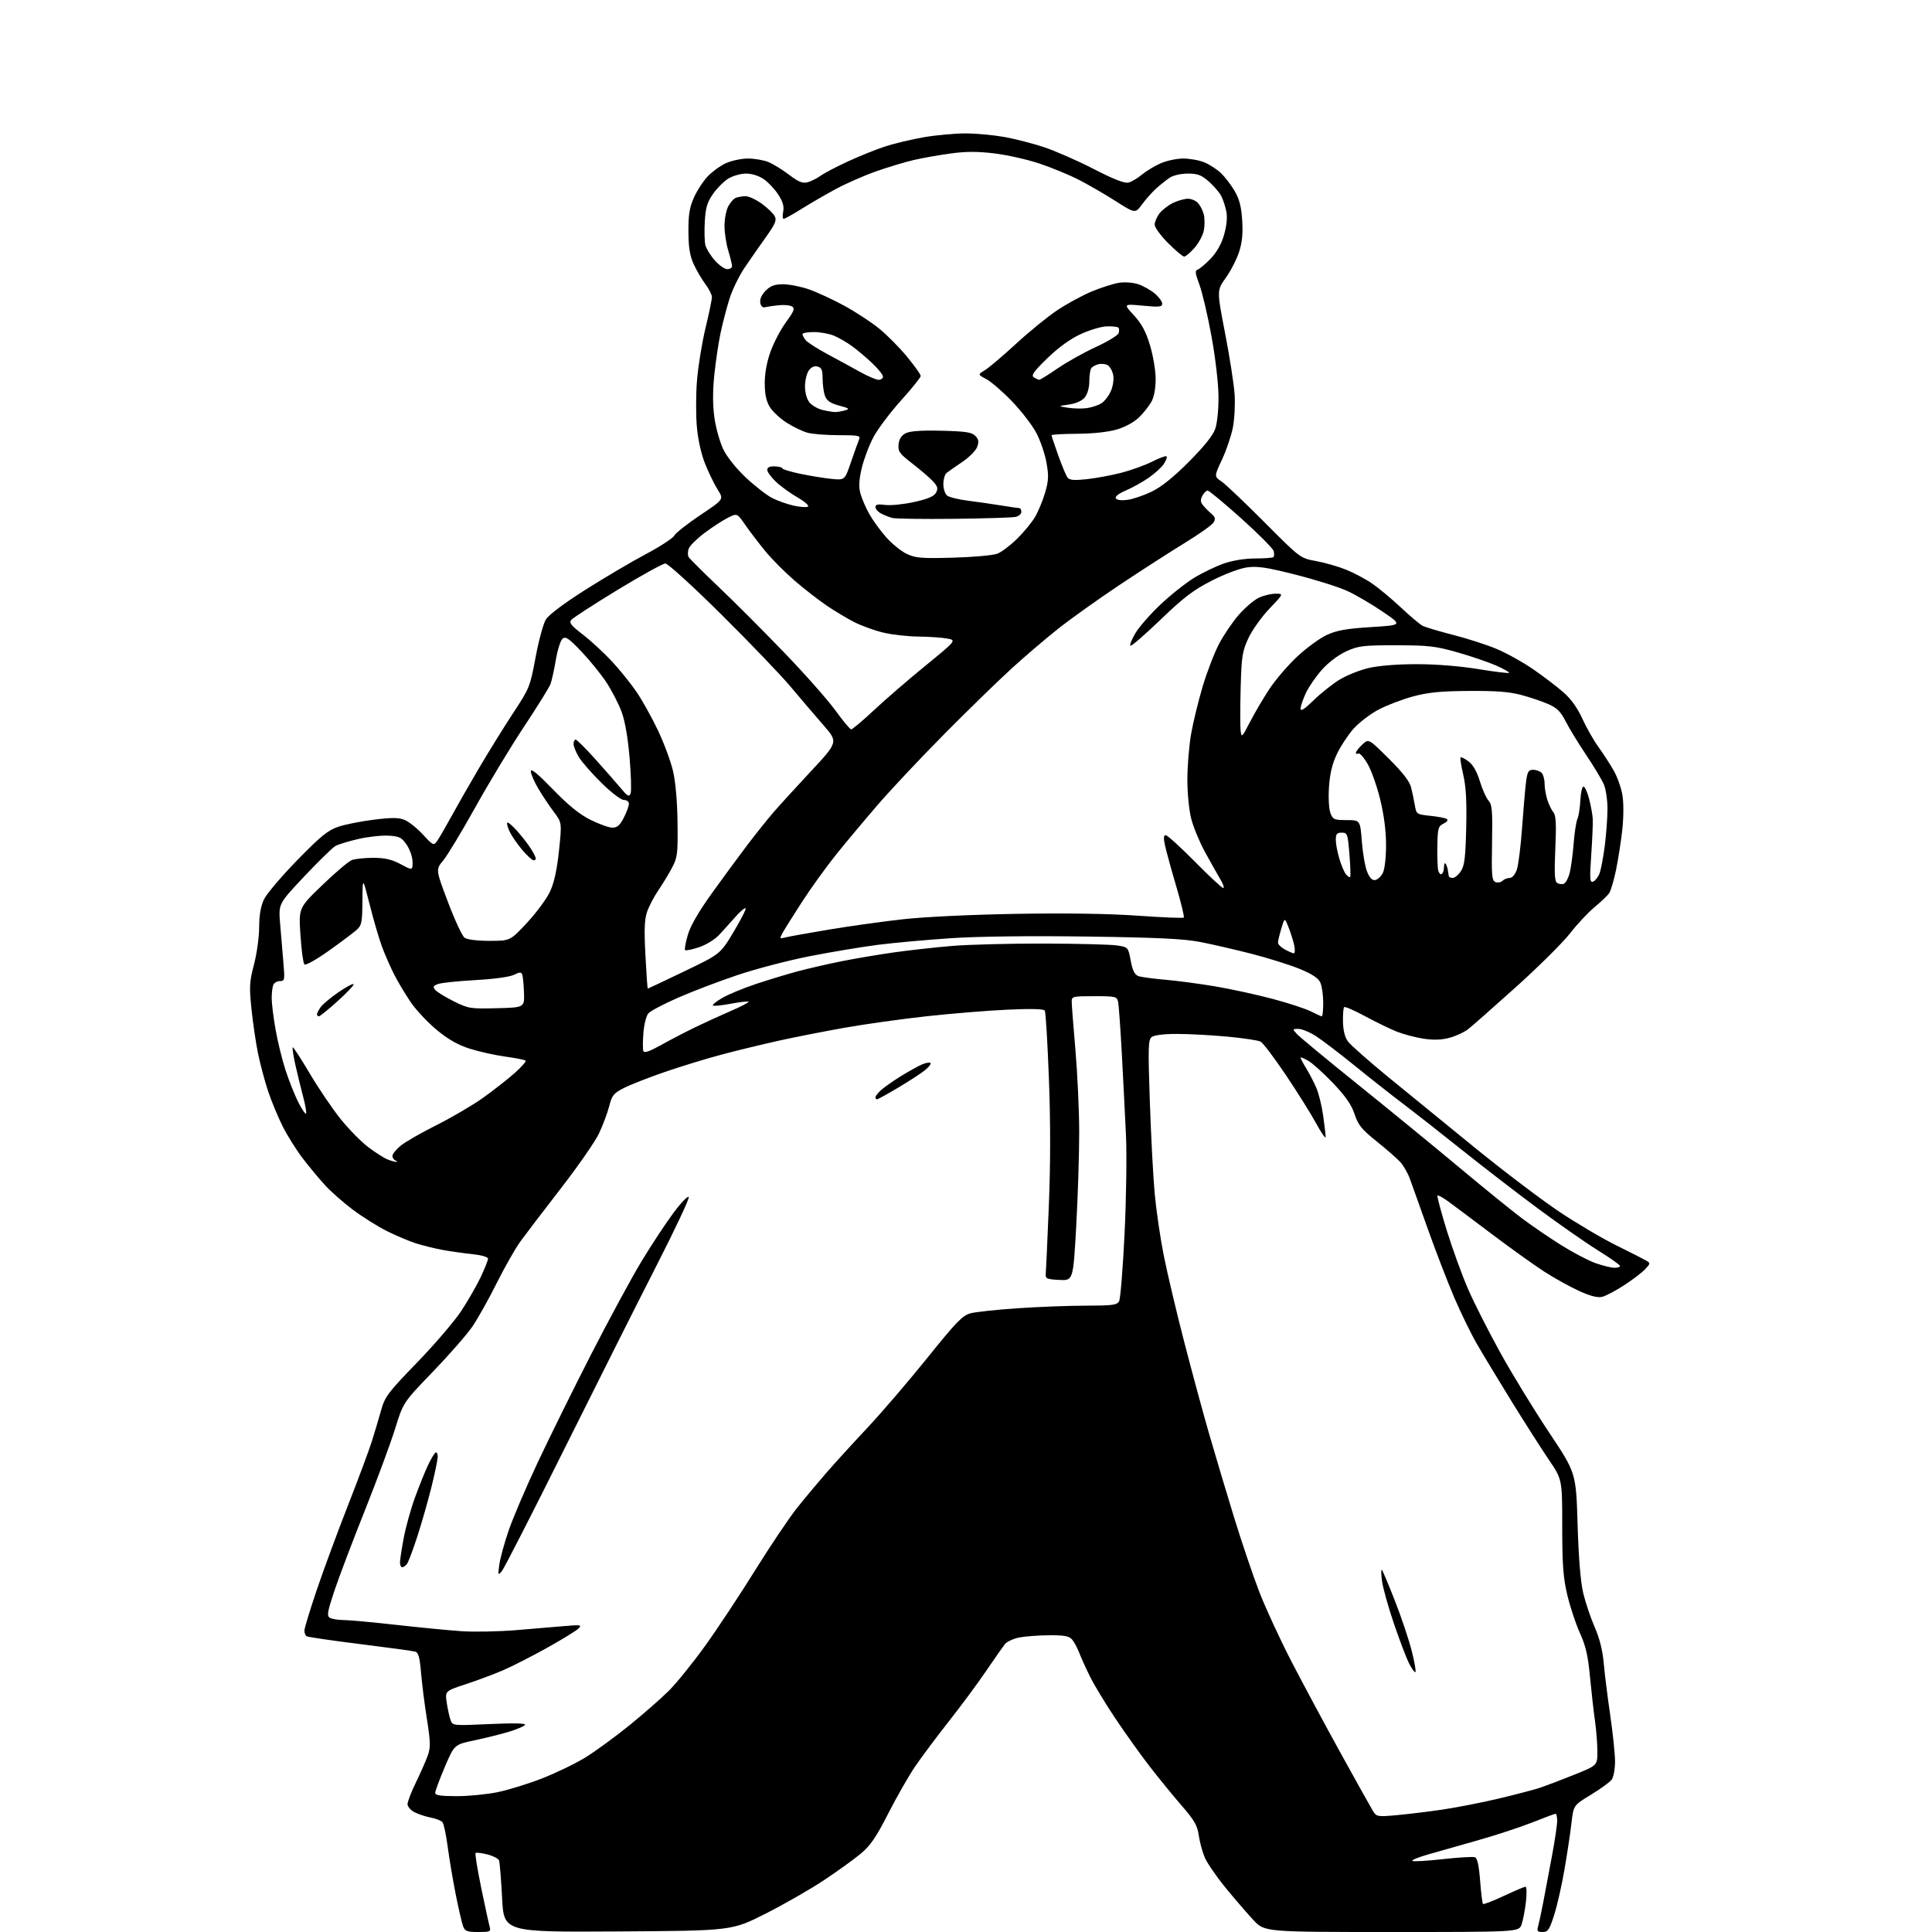 <?xml version="1.0" encoding="UTF-8" standalone="no"?>
<svg 
  version="1.1" 
  xmlns="http://www.w3.org/2000/svg" 
  xmlns:xlink="http://www.w3.org/1999/xlink" 
  xmlns:svg="http://www.w3.org/2000/svg"
  xmlns:rdf="http://www.w3.org/1999/02/22-rdf-syntax-ns#"
  xmlns:cc="http://creativecommons.org/ns#"
  xmlns:dc="http://purl.org/dc/elements/1.1/"
  viewBox="0 0 768 768"
  width="768"
  height="768"
>
<style>svg {background-color: white; }</style>"
<path stroke="none" fill="black" fill-rule="evenodd" d="M190.09,768.00C185.66,768.00 184.83,767.69 184.08,765.71C183.60,764.46 182.28,758.72 181.14,752.96C180.00,747.21 178.57,738.68 177.95,734.00C177.34,729.33 176.41,724.99 175.88,724.36C175.36,723.73 173.27,722.90 171.25,722.52C169.23,722.14 166.32,721.18 164.78,720.39C163.25,719.60 162.00,718.15 162.00,717.16C162.00,716.18 163.52,712.26 165.38,708.44C167.24,704.62 169.35,699.82 170.08,697.76C171.19,694.59 171.14,692.41 169.69,683.26C168.75,677.34 167.70,669.02 167.35,664.77C166.87,658.92 166.32,656.93 165.11,656.56C164.22,656.29 154.35,654.94 143.17,653.55C131.99,652.16 122.43,650.76 121.92,650.45C121.41,650.14 121.00,649.12 121.00,648.19C121.01,647.26 123.24,639.93 125.96,631.90C128.69,623.87 134.25,608.79 138.33,598.40C142.41,588.00 146.67,576.58 147.80,573.00C148.93,569.42 150.59,563.84 151.50,560.59C153.01,555.18 154.20,553.60 165.83,541.59C172.80,534.39 180.68,525.19 183.35,521.14C186.01,517.09 189.50,511.01 191.10,507.64C192.69,504.26 194.00,500.98 194.00,500.35C194.00,499.67 191.42,498.93 187.75,498.54C184.31,498.18 179.03,497.44 176.00,496.88C172.97,496.33 168.25,495.16 165.50,494.30C162.75,493.43 157.51,491.23 153.86,489.40C150.21,487.58 144.13,483.77 140.36,480.95C136.59,478.13 131.58,473.72 129.23,471.16C126.88,468.60 122.89,463.80 120.37,460.50C117.84,457.20 114.25,451.48 112.39,447.78C110.53,444.09 107.92,437.79 106.58,433.78C105.24,429.78 103.44,423.00 102.56,418.73C101.69,414.46 100.52,406.50 99.96,401.04C99.05,392.23 99.16,390.27 100.97,383.38C102.09,379.11 103.01,372.45 103.02,368.56C103.04,363.72 103.64,360.24 104.95,357.50C106.00,355.30 111.95,348.29 118.18,341.91C127.52,332.35 130.37,330.03 134.50,328.64C137.24,327.71 143.62,326.45 148.67,325.83C155.88,324.94 158.51,324.97 160.90,325.96C162.58,326.65 165.83,329.26 168.13,331.76C172.10,336.06 172.38,336.20 173.70,334.40C174.47,333.35 176.93,329.12 179.18,325.00C181.43,320.88 186.44,312.10 190.32,305.50C194.20,298.90 200.36,288.96 204.01,283.41C210.48,273.60 210.72,272.99 212.90,261.31C214.13,254.70 215.97,247.94 216.97,246.28C218.11,244.42 224.09,239.92 232.65,234.48C240.27,229.65 251.12,223.25 256.77,220.25C262.41,217.26 267.49,213.95 268.06,212.89C268.62,211.84 273.28,208.17 278.40,204.74C287.72,198.50 287.72,198.50 285.41,194.85C284.14,192.84 281.92,188.34 280.48,184.85C278.85,180.91 277.55,175.29 277.05,170.03C276.60,165.37 276.61,156.96 277.06,151.33C277.51,145.70 279.03,136.31 280.44,130.47C281.85,124.62 283.00,119.06 283.00,118.11C283.00,117.17 281.83,114.84 280.40,112.94C278.97,111.05 276.88,107.47 275.75,105.00C274.21,101.62 273.69,98.38 273.66,92.00C273.63,85.29 274.10,82.45 275.86,78.50C277.09,75.75 279.54,71.98 281.30,70.13C283.06,68.27 286.30,65.92 288.50,64.90C290.70,63.88 294.65,63.03 297.28,63.02C299.91,63.01 303.62,63.65 305.52,64.44C307.42,65.24 311.10,67.51 313.70,69.50C317.30,72.25 319.02,72.96 320.90,72.49C322.26,72.15 324.64,70.97 326.18,69.88C327.71,68.78 332.69,66.18 337.24,64.09C341.78,62.00 348.43,59.34 352.00,58.17C355.57,57.01 362.50,55.37 367.38,54.53C372.27,53.69 379.69,53.02 383.88,53.03C388.07,53.05 394.98,53.69 399.24,54.45C403.50,55.21 410.63,57.05 415.09,58.53C419.55,60.02 428.41,63.91 434.77,67.18C442.77,71.30 447.04,72.96 448.59,72.57C449.83,72.26 452.18,70.87 453.82,69.50C455.46,68.12 458.76,66.10 461.15,65.02C463.54,63.93 467.65,63.03 470.28,63.02C472.91,63.01 476.74,63.70 478.78,64.55C480.83,65.41 483.78,67.32 485.34,68.80C486.90,70.29 489.33,73.46 490.75,75.86C492.67,79.12 493.43,82.06 493.79,87.56C494.13,92.88 493.78,96.38 492.53,100.21C491.59,103.12 489.21,107.73 487.25,110.46C483.70,115.43 483.70,115.43 486.99,132.46C488.81,141.83 490.51,152.76 490.78,156.74C491.04,160.73 490.73,166.69 490.08,169.99C489.43,173.28 487.49,179.00 485.77,182.68C482.63,189.38 482.63,189.38 485.57,191.39C487.18,192.49 494.88,199.80 502.68,207.64C516.87,221.89 516.87,221.89 523.16,223.03C526.63,223.66 532.02,225.21 535.15,226.48C538.28,227.76 542.96,230.25 545.54,232.03C548.12,233.81 553.22,238.06 556.87,241.48C560.52,244.91 564.40,248.18 565.50,248.75C566.60,249.33 572.00,250.94 577.50,252.34C583.00,253.74 590.77,256.23 594.76,257.89C598.75,259.54 605.39,263.23 609.52,266.08C613.64,268.93 619.05,273.06 621.55,275.26C624.53,277.87 627.10,281.48 629.02,285.71C630.63,289.26 633.47,294.26 635.33,296.83C637.19,299.40 639.92,303.60 641.40,306.17C642.88,308.74 644.48,313.24 644.96,316.17C645.46,319.27 645.42,325.03 644.87,329.96C644.36,334.61 643.23,341.79 642.38,345.91C641.53,350.02 640.30,354.16 639.64,355.10C638.98,356.05 636.35,358.54 633.80,360.66C631.25,362.77 626.90,367.43 624.14,371.00C621.37,374.57 611.77,384.11 602.81,392.18C593.84,400.25 585.20,407.87 583.61,409.11C582.02,410.35 578.64,411.91 576.09,412.57C572.89,413.40 569.68,413.49 565.73,412.87C562.58,412.38 557.87,411.13 555.25,410.09C552.64,409.05 546.99,406.31 542.70,403.99C538.41,401.67 534.64,400.03 534.32,400.35C534.00,400.67 533.79,403.31 533.86,406.21C533.93,409.62 534.63,412.38 535.82,413.99C536.84,415.37 543.97,421.68 551.67,428.00C559.37,434.32 575.06,447.12 586.53,456.44C598.00,465.76 613.04,477.15 619.95,481.75C626.85,486.36 637.00,492.35 642.50,495.06C648.00,497.78 653.33,500.49 654.35,501.08C656.13,502.10 656.11,502.25 653.94,504.56C652.69,505.89 648.93,508.75 645.59,510.92C642.24,513.09 638.33,515.16 636.89,515.51C635.08,515.95 632.26,515.23 627.71,513.17C624.10,511.53 617.85,508.06 613.82,505.46C609.80,502.86 600.47,496.18 593.09,490.62C585.72,485.05 577.93,479.22 575.78,477.65C573.63,476.08 571.67,475.00 571.42,475.25C571.18,475.49 572.83,481.72 575.10,489.08C577.37,496.45 581.24,507.07 583.70,512.69C586.16,518.32 592.00,529.80 596.67,538.21C601.34,546.62 609.96,560.70 615.83,569.50C626.50,585.50 626.50,585.50 627.12,606.00C627.53,619.52 628.30,628.83 629.38,633.36C630.28,637.13 632.33,643.20 633.93,646.86C635.85,651.23 637.06,656.06 637.49,661.00C637.85,665.12 639.01,674.43 640.07,681.67C641.13,688.92 642.00,697.27 642.00,700.23C642.00,703.19 641.41,706.43 640.69,707.41C639.97,708.40 636.25,711.10 632.44,713.42C625.50,717.64 625.50,717.64 624.70,724.57C624.27,728.38 623.02,736.67 621.93,743.00C620.85,749.33 618.99,757.54 617.80,761.25C615.91,767.14 615.33,768.00 613.20,768.00C611.15,768.00 610.87,767.64 611.42,765.75C611.77,764.51 612.71,760.12 613.50,756.00C614.29,751.88 615.85,743.59 616.97,737.58C618.09,731.57 619.00,725.39 619.00,723.83C619.00,722.27 618.72,721.00 618.37,721.00C618.03,721.00 613.87,722.55 609.12,724.44C604.38,726.32 594.65,729.52 587.50,731.54C580.35,733.56 571.42,736.09 567.65,737.18C563.89,738.26 561.07,739.41 561.40,739.73C561.73,740.06 567.16,739.75 573.47,739.05C579.78,738.34 585.57,738.00 586.32,738.29C587.26,738.65 587.90,741.58 588.37,747.60C588.74,752.42 589.25,756.59 589.51,756.85C589.77,757.11 593.50,755.67 597.79,753.66C602.08,751.65 605.96,750.00 606.42,750.00C606.88,750.00 606.95,752.70 606.58,755.99C606.21,759.28 605.43,763.33 604.85,764.99C603.80,768.00 603.80,768.00 553.24,768.00C502.68,768.00 502.68,768.00 498.25,763.25C495.81,760.64 490.86,754.90 487.26,750.50C483.65,746.10 479.92,740.70 478.96,738.50C478.01,736.30 476.91,732.32 476.54,729.66C475.97,725.63 474.81,723.62 469.64,717.66C466.23,713.72 460.48,706.67 456.87,702.00C453.26,697.33 447.14,688.76 443.28,682.97C439.41,677.18 434.92,669.76 433.30,666.47C431.67,663.19 429.74,658.92 429.01,657.00C428.27,655.08 427.00,652.71 426.18,651.75C425.00,650.36 423.13,650.01 417.10,650.04C412.92,650.07 407.57,650.46 405.20,650.92C402.84,651.38 400.24,652.59 399.42,653.62C398.61,654.66 395.24,659.47 391.94,664.33C388.64,669.18 381.98,678.18 377.13,684.33C372.29,690.47 366.27,698.54 363.74,702.25C361.22,705.96 356.43,714.35 353.09,720.90C348.31,730.28 346.01,733.64 342.22,736.82C339.57,739.04 332.92,743.83 327.45,747.46C321.98,751.10 311.51,757.09 304.19,760.78C290.87,767.50 290.87,767.50 245.58,767.78C200.29,768.06 200.29,768.06 199.59,754.46C199.20,746.98 198.65,740.26 198.37,739.53C198.10,738.81 196.00,737.74 193.72,737.16C191.43,736.58 189.33,736.33 189.05,736.61C188.77,736.89 189.77,743.06 191.26,750.31C192.76,757.57 194.26,764.51 194.61,765.75C195.20,767.87 194.94,768.00 190.09,768.00zM554.86,721.59C559.06,721.22 567.23,720.23 573.00,719.40C578.77,718.56 589.07,716.55 595.89,714.93C602.70,713.31 610.13,711.36 612.40,710.59C614.66,709.82 620.68,707.52 625.76,705.49C635.00,701.79 635.00,701.79 634.98,696.15C634.97,693.04 634.54,687.58 634.02,684.00C633.51,680.42 632.62,672.60 632.05,666.60C631.25,658.11 630.36,654.25 628.02,649.10C626.37,645.47 624.12,638.67 623.02,634.00C621.39,627.09 621.01,621.99 621.01,606.79C621.00,588.08 621.00,588.08 615.71,580.29C612.79,576.00 606.10,565.52 600.84,557.00C595.58,548.48 589.38,538.21 587.06,534.19C584.74,530.17 580.68,521.84 578.04,515.69C575.41,509.53 570.69,497.30 567.57,488.50C564.45,479.70 561.23,470.70 560.42,468.50C559.61,466.30 557.93,463.38 556.70,462.00C555.46,460.62 551.24,456.93 547.32,453.78C541.28,448.94 539.92,447.27 538.47,442.90C537.23,439.17 534.89,435.79 529.97,430.62C526.24,426.71 521.79,422.69 520.09,421.69C518.39,420.70 517.00,420.15 517.00,420.46C517.00,420.78 518.03,422.72 519.29,424.77C520.55,426.82 522.35,430.30 523.29,432.50C524.23,434.70 525.44,439.65 525.98,443.50C526.52,447.35 526.96,451.18 526.97,452.00C526.97,452.82 525.25,450.35 523.15,446.50C521.05,442.65 515.62,433.98 511.08,427.24C506.54,420.49 502.06,414.57 501.12,414.06C500.18,413.56 494.26,412.67 487.96,412.08C481.66,411.49 472.65,411.01 467.94,411.00C462.59,411.00 458.79,411.47 457.81,412.25C456.42,413.36 456.34,416.29 457.08,438.00C457.54,451.48 458.41,467.90 459.01,474.50C459.62,481.10 461.23,492.12 462.60,499.00C463.96,505.88 467.58,521.17 470.63,533.00C473.68,544.83 478.19,561.48 480.65,570.00C483.12,578.52 487.59,593.51 490.60,603.30C493.61,613.09 498.11,626.37 500.59,632.80C503.08,639.24 508.84,651.70 513.39,660.50C517.95,669.30 526.76,685.73 532.99,697.00C539.21,708.27 544.96,718.57 545.76,719.88C547.15,722.15 547.54,722.23 554.86,721.59zM181.54,714.00C186.24,714.00 193.55,713.29 197.79,712.42C202.03,711.55 210.01,709.08 215.53,706.93C221.04,704.78 228.79,701.03 232.73,698.60C236.68,696.17 244.54,690.42 250.20,685.84C255.86,681.25 262.97,675.02 266.00,671.98C269.02,668.94 275.43,661.01 280.23,654.34C285.04,647.68 293.97,634.19 300.08,624.36C306.19,614.54 313.71,603.35 316.78,599.50C319.85,595.65 325.10,589.36 328.43,585.53C331.77,581.69 339.15,573.59 344.84,567.53C350.53,561.46 361.23,548.98 368.63,539.78C380.14,525.47 382.61,522.91 385.79,522.06C387.83,521.51 396.25,520.61 404.50,520.05C412.75,519.49 425.00,519.02 431.71,519.02C442.34,519.00 444.05,518.77 444.87,517.24C445.39,516.27 446.36,504.23 447.03,490.49C447.70,476.75 447.95,459.20 447.60,451.50C447.24,443.80 446.50,429.18 445.95,419.00C445.40,408.82 444.73,399.49 444.46,398.25C443.99,396.12 443.48,396.00 434.98,396.00C426.33,396.00 426.00,396.08 426.02,398.25C426.03,399.49 426.70,408.15 427.51,417.50C428.31,426.85 428.98,441.48 429.00,450.00C429.01,458.52 428.48,475.31 427.82,487.29C426.61,509.09 426.61,509.09 421.06,508.79C416.19,508.54 415.52,508.25 415.70,506.50C415.81,505.40 416.36,493.25 416.92,479.50C417.61,462.69 417.62,446.02 416.95,428.62C416.41,414.39 415.68,402.29 415.33,401.72C414.92,401.06 409.81,400.93 400.60,401.35C392.84,401.70 378.40,402.88 368.50,403.96C358.60,405.05 343.98,407.09 336.00,408.50C328.02,409.91 316.32,412.21 310.00,413.60C303.68,414.99 293.40,417.48 287.16,419.13C280.93,420.78 270.63,423.93 264.29,426.12C257.94,428.30 250.65,431.16 248.09,432.46C243.92,434.57 243.29,435.34 242.15,439.78C241.45,442.51 239.62,447.39 238.08,450.62C236.54,453.86 229.70,463.70 222.88,472.50C216.07,481.30 208.86,490.75 206.86,493.50C204.87,496.25 200.65,503.68 197.48,510.00C194.32,516.33 189.98,524.09 187.83,527.25C185.68,530.41 178.61,538.51 172.11,545.25C160.29,557.50 160.29,557.50 157.04,568.00C155.25,573.77 149.84,588.40 145.01,600.50C140.18,612.60 134.75,626.92 132.94,632.33C130.18,640.58 129.88,642.31 131.07,643.07C131.86,643.56 134.30,643.98 136.50,643.99C138.70,644.00 148.15,644.86 157.50,645.91C166.85,646.96 178.55,648.09 183.50,648.43C188.45,648.76 198.12,648.58 205.00,648.02C211.88,647.46 220.65,646.72 224.50,646.38C230.82,645.83 231.36,645.92 230.00,647.33C229.18,648.18 223.55,651.64 217.50,655.02C211.45,658.39 203.57,662.41 200.00,663.95C196.43,665.49 189.77,667.98 185.20,669.48C176.91,672.20 176.91,672.20 177.59,676.85C177.97,679.41 178.65,682.51 179.11,683.75C179.95,686.00 180.04,686.01 194.64,685.34C204.24,684.91 209.11,685.02 208.71,685.66C208.37,686.21 205.49,687.44 202.30,688.40C199.11,689.36 192.92,690.90 188.55,691.82C180.61,693.50 180.61,693.50 176.80,702.44C174.71,707.36 173.00,711.98 173.00,712.69C173.00,713.67 175.18,714.00 181.54,714.00zM562.66,664.67C562.37,664.96 561.26,663.46 560.18,661.34C559.10,659.23 556.37,652.08 554.12,645.46C551.86,638.84 549.73,631.19 549.37,628.46C549.01,625.73 548.98,623.74 549.31,624.03C549.63,624.32 551.98,629.90 554.53,636.41C557.08,642.93 560.07,651.84 561.17,656.21C562.28,660.58 562.95,664.39 562.66,664.67zM199.52,624.50C197.94,626.41 197.89,626.29 198.48,622.00C198.82,619.52 200.47,613.45 202.16,608.50C203.85,603.55 209.03,591.40 213.68,581.50C218.33,571.60 227.88,552.25 234.92,538.50C241.96,524.75 250.97,508.10 254.95,501.50C258.94,494.90 264.71,486.14 267.78,482.04C270.86,477.93 273.55,475.16 273.79,475.87C274.03,476.58 268.32,488.71 261.11,502.83C253.89,516.95 237.46,549.65 224.58,575.50C211.71,601.35 200.43,623.40 199.52,624.50zM159.88,623.00C159.39,623.00 159.00,622.15 159.00,621.11C159.00,620.07 159.68,615.65 160.50,611.29C161.33,606.93 163.34,599.70 164.98,595.23C166.61,590.76 168.91,585.05 170.09,582.54C171.27,580.03 172.63,577.73 173.12,577.43C173.60,577.13 174.00,577.84 174.00,579.01C174.00,580.18 172.86,585.72 171.46,591.32C170.06,596.92 167.53,605.77 165.82,611.00C164.12,616.23 162.29,621.06 161.74,621.75C161.20,622.44 160.36,623.00 159.88,623.00zM641.75,503.97C642.99,503.99 644.00,503.66 644.00,503.25C644.00,502.84 640.06,500.06 635.25,497.07C630.44,494.08 619.68,486.58 611.35,480.40C603.01,474.22 589.51,463.81 581.35,457.28C573.18,450.75 562.67,442.51 558.00,438.97C553.33,435.44 544.55,428.52 538.50,423.61C532.45,418.70 525.50,413.40 523.05,411.84C520.61,410.28 517.50,409.00 516.15,409.00C513.74,409.00 513.72,409.04 515.54,411.04C516.56,412.17 527.54,421.26 539.95,431.24C552.35,441.23 570.38,455.98 580.00,464.02C589.62,472.06 600.74,481.09 604.69,484.07C608.65,487.06 615.79,491.95 620.56,494.94C625.34,497.94 631.55,501.19 634.37,502.16C637.19,503.14 640.51,503.95 641.75,503.97zM157.50,461.86C158.05,461.85 157.94,461.62 157.25,461.34C156.56,461.06 156.00,460.24 156.00,459.51C156.00,458.78 157.42,456.98 159.17,455.51C160.91,454.05 167.32,450.35 173.42,447.30C179.51,444.25 187.88,439.35 192.00,436.41C196.12,433.47 201.75,429.07 204.50,426.63C207.25,424.19 209.25,421.93 208.94,421.62C208.63,421.30 205.03,420.59 200.94,420.03C196.85,419.47 190.49,418.06 186.82,416.90C182.07,415.40 178.26,413.24 173.62,409.42C170.04,406.46 165.34,401.44 163.19,398.27C161.04,395.10 158.09,390.15 156.63,387.27C155.18,384.40 153.04,379.52 151.89,376.43C150.73,373.35 148.52,365.80 146.97,359.66C144.15,348.50 144.15,348.50 144.07,358.08C144.01,366.69 143.78,367.85 141.75,369.66C140.51,370.77 135.53,374.50 130.67,377.96C125.70,381.50 121.47,383.87 121.00,383.37C120.53,382.89 119.82,377.64 119.43,371.70C118.72,360.89 118.72,360.89 128.11,351.85C133.27,346.88 138.54,342.40 139.82,341.91C141.09,341.41 144.92,341.00 148.32,341.00C153.03,341.00 155.66,341.61 159.26,343.52C164.00,346.05 164.00,346.05 164.00,342.67C164.00,340.81 162.97,337.77 161.72,335.90C159.71,332.92 158.83,332.46 154.54,332.19C151.85,332.02 146.47,332.60 142.58,333.48C138.68,334.36 134.53,335.63 133.35,336.29C132.17,336.96 126.59,342.39 120.96,348.38C110.72,359.25 110.72,359.25 111.33,366.88C111.67,371.07 112.25,377.99 112.62,382.25C113.26,389.60 113.19,390.00 111.25,390.00C110.13,390.00 108.94,390.71 108.61,391.58C108.27,392.45 108.00,394.81 108.00,396.83C108.00,398.85 108.69,404.41 109.53,409.20C110.36,413.98 112.16,421.31 113.53,425.49C114.89,429.66 117.16,435.35 118.57,438.14C119.98,440.92 121.37,442.97 121.65,442.69C121.93,442.40 121.40,439.32 120.47,435.84C119.54,432.35 118.15,426.62 117.37,423.10C116.60,419.58 116.14,416.52 116.35,416.31C116.57,416.10 119.61,420.78 123.12,426.71C126.63,432.64 132.15,440.79 135.39,444.82C138.63,448.85 143.59,453.89 146.41,456.02C149.23,458.15 152.66,460.34 154.02,460.88C155.38,461.43 156.95,461.87 157.50,461.86zM348.61,437.00C348.28,437.00 348.00,436.63 348.00,436.17C348.00,435.72 349.01,434.43 350.25,433.31C351.49,432.19 354.98,429.74 358.00,427.86C361.02,425.99 364.80,423.89 366.38,423.19C367.96,422.49 369.54,422.21 369.88,422.55C370.22,422.90 369.21,424.21 367.64,425.46C366.07,426.72 361.29,429.83 357.01,432.37C352.73,434.92 348.95,437.00 348.61,437.00zM262.85,415.38C266.51,413.34 272.43,410.26 276.00,408.52C279.57,406.78 285.98,403.85 290.24,402.00C294.50,400.16 297.78,398.45 297.54,398.20C297.29,397.96 294.12,398.32 290.50,399.00C286.88,399.68 283.67,400.00 283.38,399.71C283.08,399.42 284.79,398.04 287.17,396.66C289.55,395.28 295.55,392.80 300.50,391.15C305.45,389.50 312.88,387.25 317.00,386.14C321.12,385.04 329.00,383.23 334.50,382.12C340.00,381.02 349.45,379.42 355.50,378.57C361.55,377.72 371.90,376.57 378.50,376.02C385.10,375.47 401.52,375.05 415.00,375.08C428.48,375.12 441.52,375.45 443.98,375.82C448.46,376.50 448.46,376.50 449.48,381.89C450.22,385.80 451.05,387.47 452.50,388.00C453.60,388.40 458.32,389.04 463.00,389.44C467.68,389.83 476.68,391.03 483.00,392.09C489.32,393.16 499.62,395.40 505.89,397.07C512.15,398.74 519.00,400.98 521.10,402.05C523.20,403.12 525.16,404.00 525.46,404.00C525.76,404.00 526.00,401.55 526.00,398.55C526.00,395.55 525.48,391.96 524.85,390.58C524.05,388.81 521.61,387.20 516.60,385.14C512.70,383.54 504.10,380.84 497.50,379.15C490.90,377.46 481.68,375.33 477.00,374.43C470.48,373.18 460.00,372.68 432.00,372.29C409.47,371.98 388.84,372.23 378.10,372.94C368.53,373.58 355.48,374.76 349.10,375.57C342.72,376.38 330.52,378.41 322.00,380.08C313.48,381.75 300.52,385.13 293.21,387.59C285.90,390.04 275.26,394.09 269.56,396.59C263.86,399.09 258.53,401.89 257.73,402.82C256.92,403.74 256.04,407.20 255.77,410.50C255.50,413.80 255.49,417.08 255.74,417.79C256.06,418.71 258.09,418.02 262.85,415.38zM126.76,404.00C126.34,404.00 126.00,403.65 126.00,403.22C126.00,402.79 126.65,401.52 127.44,400.38C128.24,399.25 131.39,396.60 134.45,394.49C137.50,392.39 140.25,390.91 140.55,391.21C140.85,391.51 138.04,394.51 134.31,397.88C130.58,401.25 127.18,404.00 126.76,404.00zM197.47,400.78C208.50,400.50 208.50,400.50 208.29,394.58C208.18,391.32 207.86,388.08 207.59,387.38C207.20,386.36 206.54,386.38 204.28,387.51C202.61,388.34 196.36,389.20 188.98,389.60C182.12,389.98 175.44,390.68 174.14,391.16C172.22,391.87 172.00,392.30 172.99,393.49C173.65,394.29 176.95,396.32 180.32,398.00C186.19,400.93 186.90,401.05 197.47,400.78zM257.49,393.00C257.61,393.00 264.14,389.91 272.01,386.13C286.32,379.27 286.32,379.27 291.62,370.43C294.54,365.57 296.69,361.35 296.39,361.05C296.09,360.75 294.25,362.31 292.31,364.50C290.37,366.70 287.44,369.94 285.80,371.70C284.14,373.48 280.61,375.63 277.84,376.55C275.11,377.46 272.63,377.97 272.34,377.68C272.05,377.39 272.53,374.68 273.41,371.66C274.48,367.99 277.71,362.41 283.15,354.84C287.64,348.60 293.93,340.05 297.14,335.82C300.35,331.60 304.84,325.98 307.11,323.32C309.38,320.67 316.18,313.21 322.21,306.74C333.19,294.98 333.19,294.98 327.31,288.24C324.08,284.53 318.23,277.68 314.30,273.00C310.37,268.32 297.97,255.39 286.73,244.25C275.40,233.02 265.50,224.00 264.50,224.00C263.51,224.00 254.95,228.73 245.47,234.50C236.00,240.28 227.72,245.64 227.08,246.41C226.13,247.55 227.03,248.67 231.77,252.32C234.99,254.80 240.19,259.60 243.32,262.98C246.45,266.36 250.86,271.85 253.13,275.19C255.39,278.53 259.20,285.38 261.59,290.42C263.98,295.47 266.66,302.72 267.55,306.55C268.55,310.85 269.23,318.65 269.33,327.00C269.48,339.47 269.31,340.84 267.11,345.00C265.80,347.48 263.35,351.50 261.68,353.95C260.00,356.40 258.01,360.21 257.24,362.42C256.18,365.50 256.03,369.51 256.57,379.71C256.95,387.02 257.37,393.00 257.49,393.00zM514.33,378.96C514.79,378.98 514.84,377.54 514.46,375.75C514.07,373.96 513.06,370.74 512.21,368.60C510.66,364.70 510.66,364.70 509.35,369.10C508.62,371.52 508.02,374.05 508.02,374.72C508.01,375.39 509.24,376.61 510.75,377.43C512.26,378.25 513.87,378.94 514.33,378.96zM194.60,374.00C202.81,374.00 202.81,374.00 209.56,366.75C213.26,362.76 217.37,357.19 218.67,354.36C220.30,350.83 221.41,345.74 222.21,338.12C223.37,327.02 223.37,327.02 220.17,322.76C218.40,320.42 215.62,316.25 213.99,313.50C212.36,310.75 211.01,307.65 211.01,306.60C211.00,305.29 213.69,307.49 219.75,313.74C225.97,320.16 230.30,323.68 234.72,325.89C238.14,327.60 242.07,329.00 243.45,329.00C245.37,329.00 246.44,328.06 247.98,325.04C249.09,322.86 250.00,320.39 250.00,319.54C250.00,318.66 249.13,318.00 247.99,318.00C246.86,318.00 243.00,315.06 239.12,311.25C235.35,307.54 231.30,302.93 230.13,301.00C228.96,299.07 228.01,296.71 228.00,295.75C228.00,294.79 228.37,294.00 228.83,294.00C229.29,294.00 232.75,297.44 236.52,301.64C240.30,305.84 244.87,311.05 246.69,313.23C249.49,316.58 250.10,316.91 250.67,315.42C251.04,314.46 250.86,308.00 250.26,301.08C249.57,293.04 248.41,286.46 247.06,282.85C245.89,279.75 243.22,274.57 241.12,271.35C239.02,268.13 234.55,262.61 231.20,259.08C226.14,253.76 224.86,252.87 223.63,253.89C222.82,254.56 221.62,258.35 220.95,262.31C220.29,266.26 219.33,270.59 218.83,271.93C218.33,273.26 213.60,280.88 208.32,288.85C203.04,296.82 194.32,311.25 188.94,320.92C183.56,330.59 177.81,340.11 176.17,342.08C173.18,345.65 173.18,345.65 178.07,358.57C180.75,365.68 183.72,372.06 184.67,372.75C185.71,373.51 189.59,374.00 194.60,374.00zM312.14,372.66C313.44,372.31 321.25,370.91 329.50,369.53C337.75,368.15 351.02,366.30 359.00,365.41C367.44,364.47 386.24,363.57 404.00,363.27C423.73,362.93 440.78,363.19 452.29,364.00C462.07,364.69 470.30,365.03 470.58,364.75C470.86,364.47 469.51,358.90 467.59,352.37C465.66,345.84 463.67,338.59 463.15,336.25C462.46,333.12 462.52,332.00 463.40,332.00C464.05,332.00 469.25,336.73 474.95,342.50C480.66,348.28 485.75,353.00 486.26,353.00C486.78,353.00 486.19,351.31 484.95,349.25C483.72,347.19 481.00,342.35 478.90,338.50C476.81,334.65 474.40,328.82 473.55,325.54C472.67,322.15 472.00,315.42 472.00,309.92C472.00,304.61 472.66,296.49 473.46,291.88C474.27,287.27 476.33,278.77 478.04,273.00C479.76,267.23 482.70,259.57 484.58,255.98C486.47,252.39 490.01,247.16 492.47,244.36C494.92,241.56 498.47,238.53 500.36,237.63C502.25,236.73 505.27,236.00 507.05,236.00C510.30,236.00 510.30,236.00 504.61,241.97C501.48,245.25 497.71,250.54 496.24,253.72C493.83,258.93 493.53,260.88 493.18,273.50C492.98,281.20 492.97,288.85 493.17,290.50C493.52,293.34 493.72,293.15 496.89,287.00C498.73,283.43 502.21,277.51 504.62,273.86C507.03,270.21 512.01,264.41 515.69,260.97C519.37,257.53 524.67,253.67 527.47,252.38C531.47,250.55 535.25,249.89 545.03,249.28C557.50,248.50 557.50,248.50 549.64,243.15C545.32,240.20 539.02,236.52 535.64,234.95C532.26,233.39 523.05,230.48 515.16,228.48C503.54,225.53 499.85,224.97 495.74,225.54C492.81,225.94 486.85,228.18 481.67,230.83C474.35,234.57 470.55,237.47 461.31,246.35C455.06,252.36 449.68,257.01 449.35,256.68C449.02,256.36 449.90,254.13 451.31,251.74C452.71,249.35 457.17,244.24 461.22,240.39C465.28,236.54 471.35,231.72 474.73,229.67C478.10,227.62 483.44,225.05 486.59,223.97C490.05,222.78 494.95,222.00 498.99,222.00C502.66,222.00 505.92,221.75 506.22,221.44C506.53,221.14 506.57,220.06 506.30,219.05C506.04,218.04 500.25,212.21 493.44,206.10C486.63,200.00 480.61,195.00 480.06,195.00C479.52,195.00 478.57,195.93 477.97,197.06C477.13,198.63 477.18,199.53 478.18,200.80C478.91,201.72 480.40,203.24 481.50,204.17C483.09,205.52 483.28,206.25 482.41,207.69C481.81,208.68 476.64,212.36 470.91,215.86C465.19,219.36 453.52,226.87 445.00,232.55C436.48,238.24 425.45,246.10 420.50,250.04C415.55,253.97 407.23,261.08 402.02,265.84C396.80,270.60 384.94,282.15 375.67,291.50C366.40,300.85 354.53,313.45 349.29,319.50C344.06,325.55 336.52,334.55 332.53,339.50C328.55,344.45 322.36,353.03 318.77,358.58C315.19,364.12 311.70,369.70 311.01,370.97C309.85,373.14 309.93,373.25 312.14,372.66zM621.65,351.30C622.38,351.02 623.41,349.15 623.94,347.15C624.47,345.14 625.19,339.90 625.53,335.50C625.87,331.10 626.56,326.60 627.06,325.50C627.55,324.40 628.08,321.02 628.23,318.00C628.38,314.98 628.95,312.58 629.50,312.68C630.05,312.77 631.06,315.02 631.73,317.68C632.41,320.33 633.05,323.85 633.14,325.50C633.24,327.15 632.97,333.57 632.55,339.76C631.88,349.62 631.97,350.95 633.30,350.44C634.13,350.12 635.28,348.65 635.85,347.18C636.41,345.71 637.35,340.72 637.94,336.09C638.52,331.47 639.00,324.88 639.00,321.46C639.00,318.04 638.36,313.73 637.58,311.87C636.80,310.02 633.62,304.72 630.52,300.09C627.41,295.46 623.75,289.47 622.38,286.76C620.43,282.92 618.94,281.42 615.58,279.93C613.22,278.89 608.40,277.25 604.89,276.30C600.11,275.01 594.86,274.59 584.00,274.66C572.65,274.74 567.80,275.21 561.69,276.85C557.39,278.01 551.17,280.39 547.87,282.15C544.56,283.91 540.10,287.36 537.94,289.80C535.79,292.25 532.85,296.74 531.41,299.79C529.57,303.67 528.64,307.59 528.29,312.91C528.01,317.23 528.26,321.69 528.88,323.25C529.86,325.78 530.39,326.00 535.33,326.00C540.70,326.00 540.70,326.00 541.36,334.56C541.72,339.26 542.68,344.70 543.49,346.63C544.51,349.06 545.50,350.05 546.71,349.82C547.67,349.63 549.02,348.36 549.71,346.99C550.43,345.58 550.98,340.83 550.98,336.00C550.99,330.48 550.18,324.12 548.67,317.88C547.39,312.59 545.11,306.16 543.61,303.60C542.11,301.04 540.46,299.21 539.94,299.53C539.42,299.86 539.00,299.72 539.00,299.23C539.00,298.75 540.14,297.28 541.53,295.97C544.05,293.60 544.05,293.60 552.05,301.55C557.56,307.02 560.33,310.59 560.93,313.00C561.42,314.93 562.09,318.13 562.42,320.11C563.03,323.65 563.15,323.74 568.49,324.29C571.49,324.60 574.45,325.16 575.06,325.54C575.76,325.97 575.31,326.66 573.84,327.40C571.71,328.46 571.49,329.25 571.37,336.38C571.30,340.68 571.46,345.05 571.73,346.09C572.01,347.13 572.63,347.73 573.11,347.43C573.60,347.13 574.00,345.93 574.00,344.77C574.00,343.62 574.26,342.93 574.58,343.24C574.89,343.56 575.31,344.65 575.50,345.66C575.69,346.67 575.88,347.84 575.92,348.25C575.97,348.66 576.66,349.00 577.48,349.00C578.29,349.00 579.75,347.78 580.73,346.30C582.17,344.10 582.56,340.88 582.84,329.05C583.09,318.54 582.76,312.70 581.67,308.01C580.84,304.43 580.35,301.31 580.59,301.07C580.84,300.83 582.26,301.55 583.76,302.67C585.56,304.01 587.08,306.67 588.26,310.54C589.23,313.75 590.79,317.21 591.70,318.23C593.14,319.81 593.34,322.21 593.11,335.04C592.87,348.17 593.04,350.08 594.49,350.63C595.39,350.98 596.64,350.76 597.27,350.13C597.89,349.51 599.17,349.00 600.10,349.00C601.12,349.00 602.26,347.70 602.95,345.75C603.58,343.96 604.52,336.43 605.05,329.00C605.58,321.57 606.30,313.36 606.64,310.75C607.16,306.73 607.59,306.00 609.43,306.00C610.62,306.00 612.14,306.54 612.80,307.20C613.46,307.86 614.00,309.82 614.00,311.55C614.00,313.28 614.51,316.23 615.14,318.10C615.77,319.97 616.86,322.18 617.56,323.00C618.51,324.12 618.69,327.72 618.26,337.35C617.83,347.34 617.99,350.38 619.01,351.01C619.73,351.45 620.92,351.59 621.65,351.30zM536.70,348.63C536.93,348.40 536.81,344.34 536.42,339.61C535.76,331.42 535.61,331.00 533.36,331.00C531.43,331.00 531.00,331.52 531.00,333.84C531.00,335.40 531.64,338.80 532.42,341.39C533.19,343.98 534.38,346.76 535.06,347.57C535.73,348.38 536.47,348.86 536.70,348.63zM212.08,342.00C211.57,342.00 209.58,340.16 207.66,337.92C205.74,335.68 203.49,332.43 202.65,330.69C201.81,328.96 201.37,327.31 201.66,327.02C201.96,326.73 203.79,328.30 205.73,330.50C207.66,332.70 210.09,335.85 211.12,337.50C212.15,339.15 212.99,340.84 213.00,341.25C213.00,341.66 212.59,342.00 212.08,342.00zM338.34,289.94C338.81,289.97 342.86,286.57 347.34,282.37C351.83,278.17 361.07,270.18 367.89,264.62C380.27,254.50 380.27,254.50 376.39,253.81C374.25,253.43 369.12,253.08 365.00,253.04C360.88,253.00 354.68,252.31 351.23,251.49C347.78,250.68 342.61,248.82 339.73,247.37C336.85,245.91 331.87,242.94 328.67,240.77C325.46,238.59 319.72,234.13 315.91,230.85C312.10,227.57 306.85,222.29 304.24,219.12C301.63,215.94 298.04,211.23 296.25,208.65C293.01,203.95 293.01,203.95 289.23,205.88C287.16,206.94 283.00,209.65 280.00,211.91C277.00,214.16 274.19,216.95 273.77,218.09C273.35,219.24 273.34,220.74 273.75,221.43C274.16,222.12 279.56,227.50 285.73,233.37C291.91,239.25 303.61,250.96 311.73,259.40C319.86,267.83 328.98,278.14 332.00,282.30C335.02,286.47 337.88,289.90 338.34,289.94zM522.25,278.31C525.14,275.50 529.78,271.82 532.56,270.13C535.34,268.45 540.51,266.38 544.06,265.55C547.99,264.62 555.37,264.02 563.00,264.02C570.71,264.01 580.08,264.75 587.46,265.95C594.04,267.03 599.63,267.71 599.87,267.47C600.11,267.22 597.81,265.92 594.76,264.57C591.71,263.23 584.78,260.86 579.36,259.32C570.62,256.84 567.85,256.52 555.00,256.51C541.85,256.50 540.01,256.72 535.22,258.89C532.09,260.30 528.17,263.24 525.59,266.11C523.20,268.76 520.29,272.97 519.12,275.46C517.96,277.94 517.00,280.76 517.00,281.70C517.00,282.91 518.59,281.89 522.25,278.31zM379.00,221.68C386.98,221.46 394.85,220.74 396.50,220.09C398.15,219.43 401.66,216.77 404.30,214.19C406.93,211.61 410.15,207.69 411.45,205.49C412.75,203.28 414.55,198.92 415.46,195.79C416.84,191.03 416.93,189.10 415.97,183.81C415.35,180.34 413.52,175.02 411.90,171.99C410.29,168.96 405.94,163.33 402.24,159.49C398.53,155.64 393.96,151.69 392.07,150.70C388.65,148.89 388.65,148.89 391.57,147.11C393.18,146.13 398.75,141.40 403.96,136.60C409.16,131.81 416.51,125.82 420.29,123.31C424.07,120.79 430.19,117.46 433.89,115.91C437.59,114.36 442.46,112.79 444.71,112.43C447.06,112.05 450.33,112.29 452.42,112.97C454.42,113.63 457.39,115.30 459.03,116.67C460.66,118.05 462.00,119.87 462.00,120.71C462.00,122.01 460.85,122.13 454.27,121.51C446.55,120.79 446.55,120.79 450.72,125.31C453.81,128.66 455.48,131.75 457.12,137.17C458.35,141.20 459.37,147.20 459.39,150.50C459.41,154.21 458.80,157.67 457.78,159.56C456.88,161.24 454.66,164.07 452.84,165.85C450.87,167.78 447.32,169.74 444.02,170.71C440.59,171.73 434.62,172.38 428.25,172.43C422.62,172.47 418.00,172.72 418.00,173.00C417.99,173.28 419.19,176.88 420.66,181.00C422.13,185.12 423.80,189.11 424.37,189.84C425.15,190.86 426.99,191.02 431.95,190.49C435.55,190.10 441.72,188.97 445.65,187.96C449.59,186.95 455.15,184.95 458.00,183.50C460.86,182.05 463.44,181.11 463.73,181.40C464.03,181.70 463.54,183.05 462.65,184.41C461.76,185.77 459.02,188.27 456.56,189.96C454.11,191.65 450.02,193.92 447.48,195.01C444.63,196.23 443.14,197.41 443.57,198.11C443.99,198.79 445.81,199.02 448.19,198.70C450.36,198.41 454.68,196.94 457.81,195.43C461.65,193.58 466.45,189.73 472.60,183.56C478.66,177.48 482.16,173.10 483.08,170.46C483.87,168.16 484.42,162.74 484.37,157.50C484.33,152.36 483.13,142.10 481.57,133.59C480.08,125.39 477.92,116.18 476.78,113.14C475.08,108.59 474.96,107.52 476.10,107.16C476.87,106.91 479.18,104.97 481.23,102.84C483.66,100.31 485.52,97.03 486.57,93.40C487.60,89.87 487.94,86.50 487.51,84.20C487.14,82.20 486.22,79.38 485.47,77.93C484.72,76.48 482.49,73.88 480.52,72.15C477.57,69.56 476.08,69.00 472.19,69.00C469.44,69.00 466.40,69.70 464.97,70.65C463.61,71.56 461.20,73.48 459.62,74.90C458.04,76.33 455.51,79.17 454.01,81.21C451.28,84.91 451.28,84.91 443.39,79.88C439.05,77.12 432.45,73.30 428.71,71.40C424.98,69.49 418.00,66.62 413.21,65.02C408.42,63.41 400.38,61.60 395.35,60.99C388.58,60.17 384.03,60.17 377.85,61.02C373.26,61.64 366.71,62.80 363.30,63.59C359.89,64.37 353.14,66.41 348.30,68.10C343.46,69.80 336.12,73.03 332.00,75.27C327.88,77.52 321.75,81.07 318.39,83.18C315.03,85.28 311.94,87.00 311.52,87.00C311.10,87.00 311.01,85.71 311.33,84.12C311.74,82.05 311.20,80.16 309.36,77.33C307.97,75.18 305.37,72.42 303.60,71.21C301.66,69.88 298.86,69.00 296.56,69.00C294.46,69.00 291.28,69.90 289.51,71.00C287.73,72.09 284.99,74.85 283.41,77.12C281.10,80.46 280.48,82.58 280.16,88.11C279.95,91.89 280.06,96.09 280.40,97.47C280.75,98.84 282.42,101.55 284.12,103.48C285.82,105.42 288.06,107.00 289.10,107.00C290.15,107.00 291.00,106.44 290.99,105.75C290.98,105.06 290.31,102.29 289.49,99.59C288.67,96.89 288.00,92.48 288.00,89.79C288.00,87.10 288.66,83.63 289.46,82.07C290.27,80.52 291.65,78.96 292.54,78.62C293.44,78.28 295.18,78.00 296.43,78.00C297.68,78.00 300.54,79.34 302.80,80.97C305.05,82.60 307.37,84.82 307.95,85.90C308.82,87.53 308.23,88.95 304.50,94.19C302.02,97.66 298.19,103.17 295.98,106.43C293.77,109.69 291.05,115.31 289.93,118.93C288.81,122.54 287.22,128.64 286.41,132.48C285.60,136.32 284.49,143.78 283.95,149.06C283.28,155.55 283.30,161.08 284.00,166.08C284.57,170.16 286.17,175.82 287.55,178.67C289.05,181.74 292.70,186.29 296.56,189.91C300.14,193.26 304.81,196.88 306.95,197.97C309.08,199.06 312.92,200.42 315.48,201.00C318.04,201.57 320.60,201.75 321.18,201.39C321.76,201.03 319.91,199.40 317.07,197.76C314.24,196.13 310.36,193.32 308.46,191.53C306.56,189.73 305.00,187.59 305.00,186.78C305.00,185.76 305.96,185.32 308.00,185.39C309.65,185.45 311.00,185.81 311.00,186.18C311.00,186.56 314.26,187.54 318.25,188.37C322.24,189.20 327.82,190.10 330.66,190.38C335.82,190.88 335.82,190.88 338.28,183.69C339.63,179.74 341.07,175.71 341.48,174.75C342.15,173.16 341.41,173.00 333.36,172.99C328.49,172.99 322.91,172.55 320.97,172.01C319.02,171.47 315.31,169.68 312.71,168.03C310.12,166.39 307.10,163.57 306.00,161.77C304.58,159.43 304.01,156.73 304.00,152.30C304.00,148.29 304.83,143.81 306.34,139.65C307.62,136.11 310.39,130.87 312.49,128.01C315.59,123.79 316.04,122.63 314.91,121.86C314.13,121.34 311.70,121.10 309.50,121.34C307.30,121.57 304.84,121.93 304.02,122.13C303.11,122.36 302.42,121.64 302.21,120.27C302.00,118.89 302.82,117.08 304.39,115.52C306.32,113.59 307.94,113.00 311.30,113.00C313.71,113.00 318.29,113.90 321.48,114.99C324.66,116.09 331.00,119.02 335.55,121.50C340.11,123.98 346.38,128.09 349.49,130.62C352.60,133.15 357.59,138.19 360.57,141.81C363.56,145.43 366.00,148.87 366.00,149.45C366.00,150.04 362.48,154.41 358.19,159.17C353.89,163.93 348.95,170.50 347.21,173.77C345.46,177.03 343.37,182.61 342.54,186.15C341.44,190.92 341.31,193.54 342.05,196.22C342.60,198.21 344.17,201.84 345.54,204.30C346.91,206.75 349.92,210.90 352.23,213.52C354.54,216.14 358.24,219.14 360.46,220.19C363.99,221.85 366.31,222.03 379.00,221.68zM379.22,206.24C366.96,206.38 355.91,206.22 354.66,205.89C353.41,205.55 351.40,204.75 350.19,204.10C348.99,203.46 348.00,202.31 348.00,201.56C348.00,200.54 349.01,200.33 351.91,200.72C354.06,201.00 359.24,200.48 363.41,199.55C368.91,198.33 371.30,197.30 372.09,195.84C372.97,194.18 372.74,193.35 370.84,191.29C369.55,189.91 365.89,186.76 362.69,184.29C357.55,180.31 356.92,179.44 357.19,176.67C357.40,174.54 358.29,173.13 360.00,172.24C361.74,171.34 366.06,171.03 374.22,171.22C383.75,171.45 386.26,171.82 387.67,173.23C389.02,174.59 389.19,175.55 388.45,177.64C387.93,179.11 385.25,181.81 382.50,183.65C379.75,185.49 376.94,187.46 376.25,188.04C375.56,188.61 375.00,190.58 375.00,192.42C375.00,194.25 375.66,196.30 376.46,196.97C377.26,197.63 381.02,198.57 384.80,199.04C388.59,199.52 394.57,200.37 398.09,200.95C401.62,201.52 404.84,201.99 405.25,201.99C405.66,202.00 406.00,202.67 406.00,203.48C406.00,204.30 404.99,205.19 403.75,205.47C402.51,205.76 391.47,206.10 379.22,206.24zM332.00,163.80C332.82,163.80 334.56,163.50 335.86,163.14C337.92,162.56 337.62,162.31 333.59,161.23C330.13,160.31 328.70,159.34 327.97,157.43C327.44,156.02 327.00,152.93 327.00,150.55C327.00,147.07 326.61,146.13 324.99,145.71C323.67,145.36 322.48,145.91 321.49,147.31C320.67,148.49 320.00,151.32 320.00,153.61C320.00,156.11 320.71,158.65 321.77,159.97C322.75,161.17 325.11,162.53 327.02,162.98C328.94,163.43 331.18,163.80 332.00,163.80zM432.00,162.24C433.93,161.99 436.55,161.12 437.83,160.31C439.12,159.50 440.83,157.26 441.64,155.32C442.51,153.24 442.85,150.60 442.48,148.90C442.13,147.31 441.14,145.62 440.28,145.14C439.42,144.66 437.77,144.50 436.61,144.79C435.45,145.09 434.17,145.81 433.77,146.41C433.36,147.01 433.02,149.36 433.02,151.64C433.01,154.08 432.28,156.67 431.24,157.95C430.13,159.32 427.81,160.37 424.99,160.79C420.50,161.45 420.50,161.45 424.50,162.08C426.70,162.43 430.07,162.50 432.00,162.24zM349.25,150.98C350.21,150.99 351.00,150.42 351.00,149.71C351.00,149.00 349.09,146.61 346.75,144.40C344.41,142.18 340.81,139.14 338.75,137.64C336.69,136.13 333.44,134.25 331.53,133.45C329.62,132.65 326.02,132.00 323.53,132.00C321.04,132.00 319.00,132.36 319.00,132.81C319.00,133.25 319.56,134.33 320.25,135.21C320.94,136.08 324.88,138.60 329.00,140.82C333.12,143.03 338.98,146.22 342.00,147.90C345.02,149.59 348.29,150.97 349.25,150.98zM413.13,150.98C413.48,150.99 416.78,148.94 420.45,146.42C424.13,143.90 430.94,140.10 435.59,137.96C440.23,135.82 444.31,133.36 444.64,132.49C444.97,131.63 444.95,130.61 444.58,130.25C444.21,129.88 442.09,129.65 439.86,129.74C437.63,129.83 432.93,131.25 429.41,132.90C425.30,134.82 420.60,138.25 416.26,142.48C410.79,147.82 409.79,149.25 411.00,150.02C411.83,150.54 412.79,150.98 413.13,150.98zM470.74,102.00C470.17,102.00 467.29,99.59 464.35,96.65C461.41,93.71 459.00,90.40 459.00,89.29C459.00,88.18 459.89,86.14 460.97,84.76C462.06,83.38 464.49,81.52 466.37,80.63C468.26,79.73 470.90,79.00 472.25,79.00C473.59,79.00 475.40,79.79 476.27,80.75C477.13,81.71 478.15,83.74 478.53,85.26C478.91,86.77 478.92,89.59 478.56,91.53C478.20,93.46 476.53,96.61 474.85,98.52C473.17,100.43 471.32,102.00 470.74,102.00z" />

</svg>
